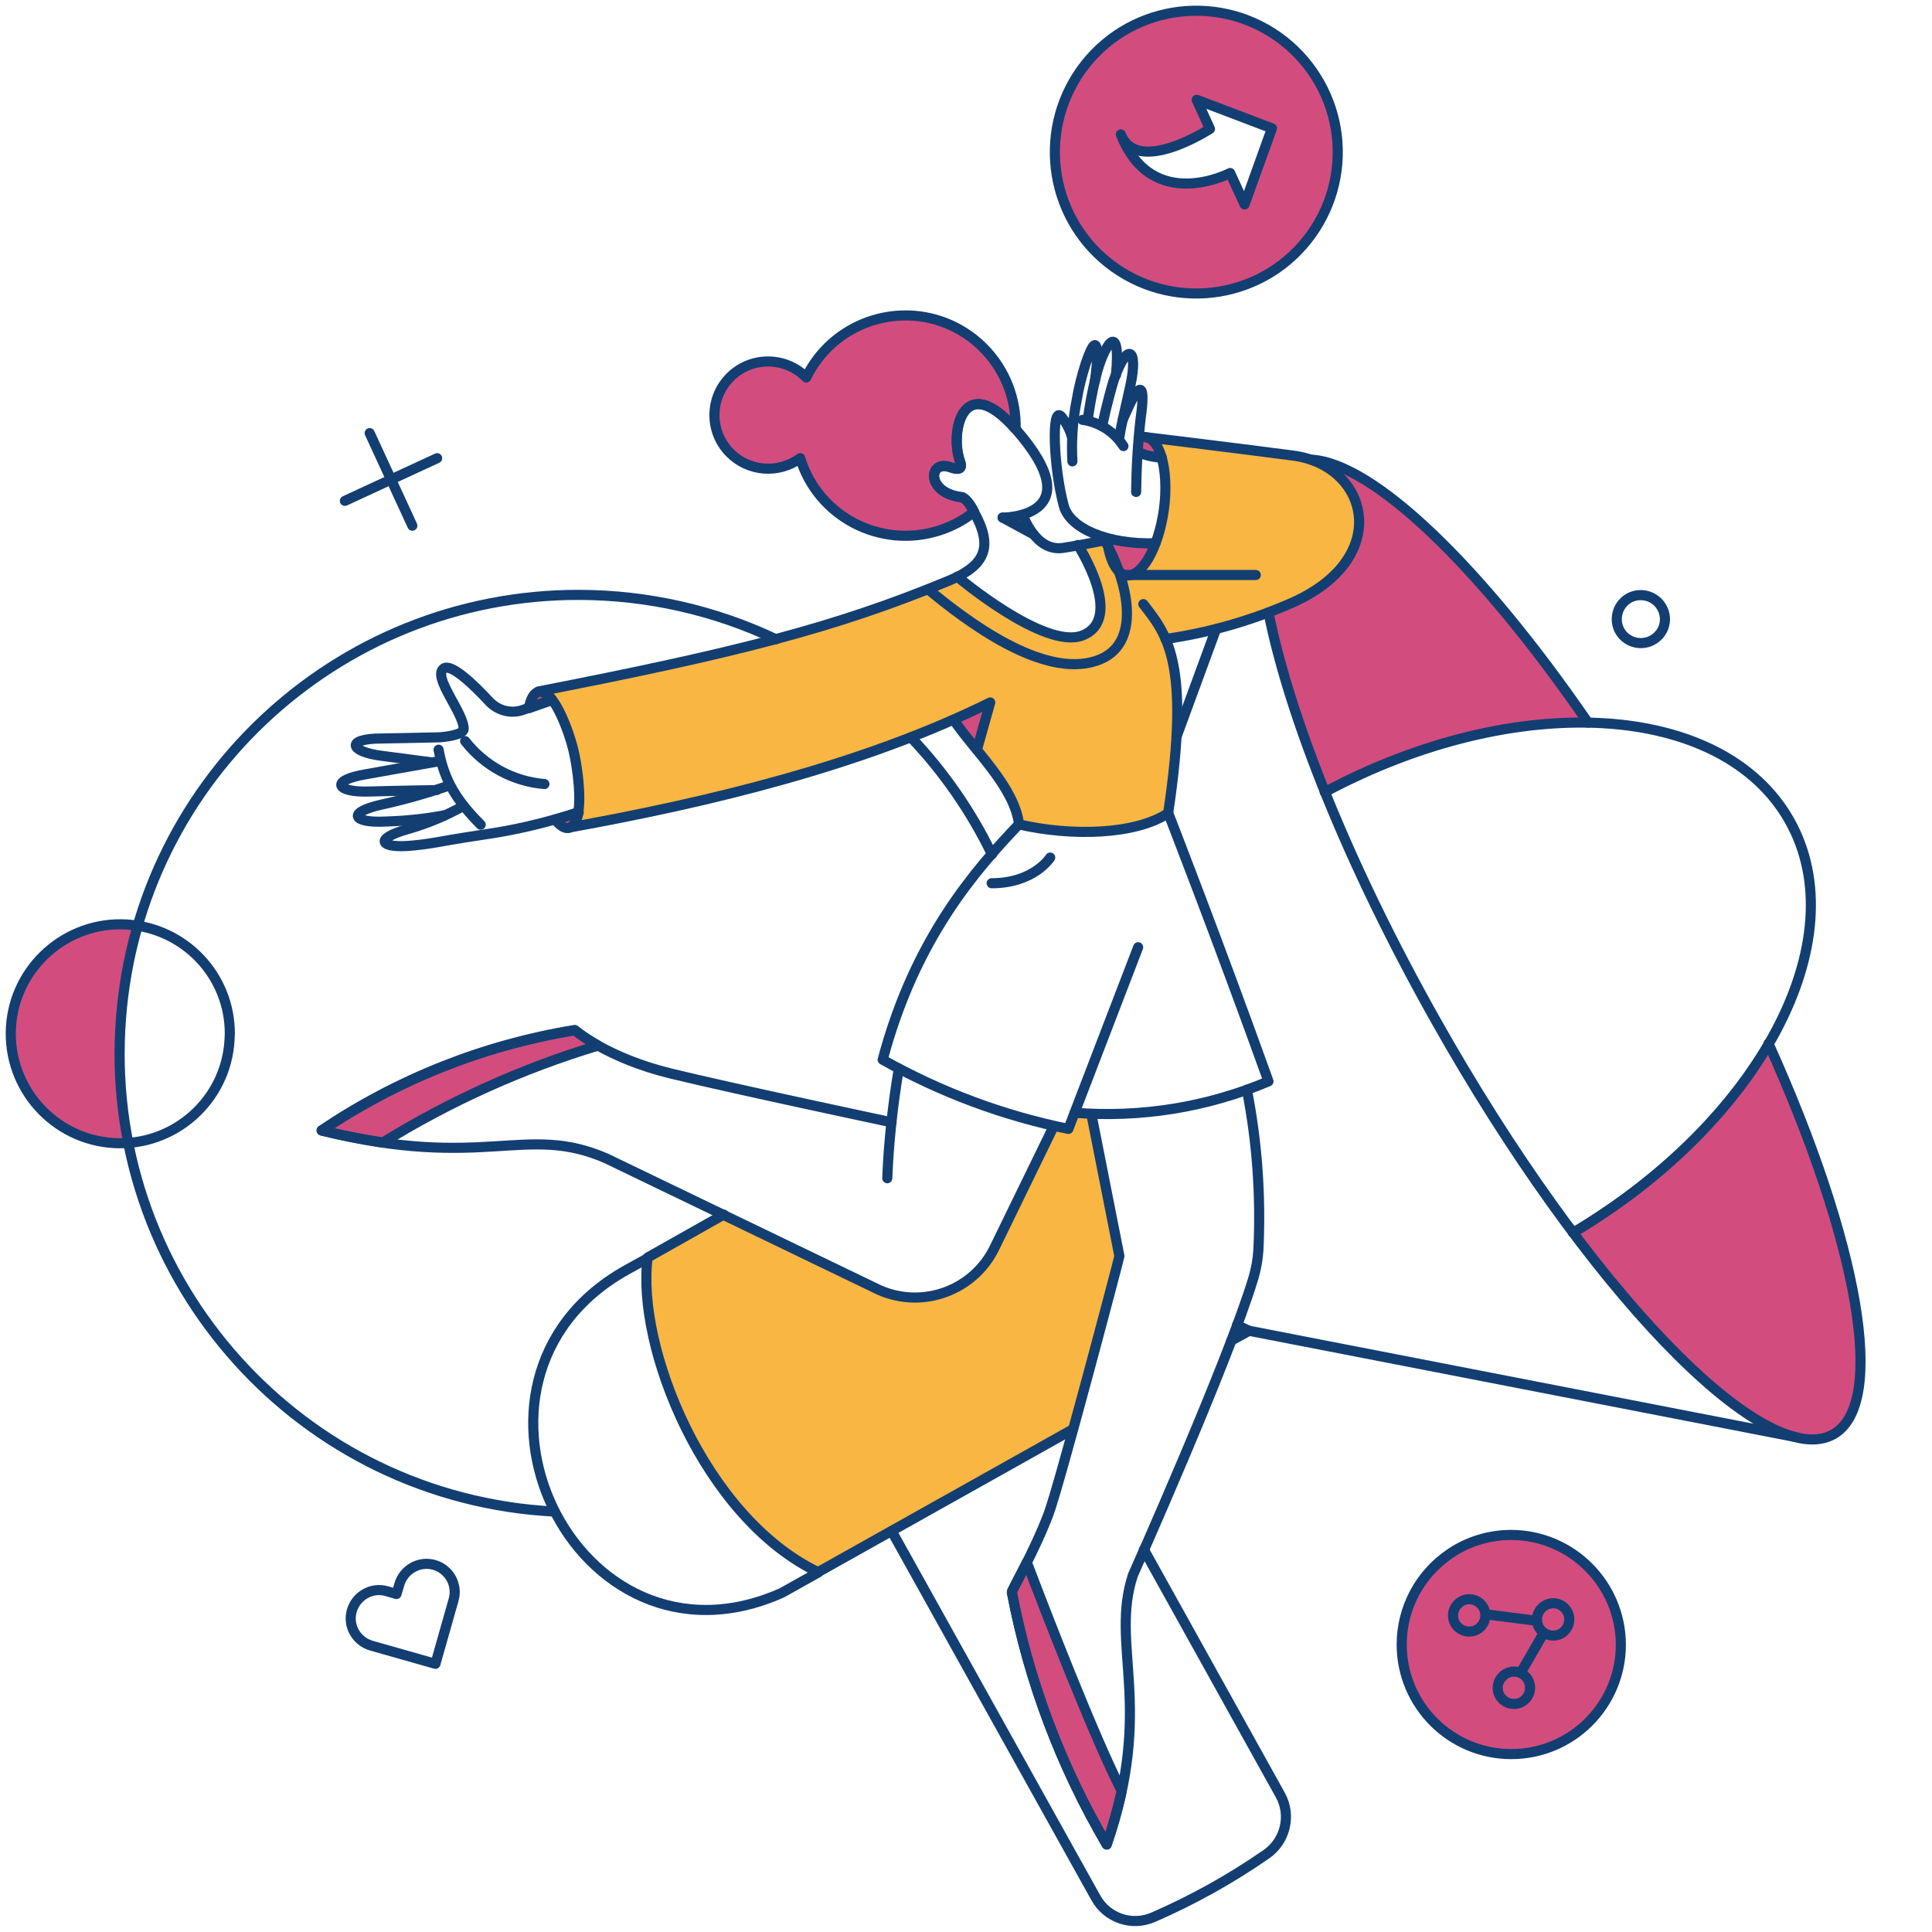 <?xml version="1.0" encoding="utf-8"?>
<!-- Generator: $$$/GeneralStr/196=Adobe Illustrator 27.6.0, SVG Export Plug-In . SVG Version: 6.00 Build 0)  -->
<svg version="1.1" id="Ebene_1" xmlns="http://www.w3.org/2000/svg" xmlns:xlink="http://www.w3.org/1999/xlink" x="0px" y="0px"
	 viewBox="0 0 670 670" style="enable-background:new 0 0 670 670;" xml:space="preserve">
<style type="text/css">
	.st0{fill:#F9B642;}
	.st1{fill:#D24D7E;}
	.st2{fill-rule:evenodd;clip-rule:evenodd;fill:#D24D7E;}
	.st3{fill:none;stroke:#133E72;stroke-width:3.504;stroke-linejoin:round;}
	.st4{fill:none;stroke:#133E72;stroke-width:3.504;stroke-linecap:round;stroke-linejoin:round;}
</style>
<g>
	<path class="st0" d="M448.5,158.1c-23.7-3.2-51.2-6.4-51.2-6.4c5.4,0.7,8.1,12.1,6.4,25.2c-1.8,13.2-7.6,23.3-13,22.6
		c-3.4-0.5-5.8-5.4-6.6-12.3c-3.3,0.7-6.7,1.3-10.1,1.9c0,0,16.6,25.6,1.5,31.4c-13.2,5-43.3-20.5-43.3-20.5
		c-36.5,18.3-107.3,32.4-145.2,39.8c9.6-1.6,19.9,44.8,10.5,47.2c44.1-7.9,92.2-19.3,133.4-37.5c7.2,10.7,21.1,23.2,22.7,36.4
		c18.3,4.2,40.3,3.6,51.7-3.9c5.2-34.6,3.3-50.6-0.9-60.3c14.7-2.1,29.1-6.2,42.8-12.1C483.2,194.3,474.5,161.6,448.5,158.1
		L448.5,158.1z M378.6,386.5l-5.8-0.6l-2.2,5.6l-5.1-1L345,432.6c-7.2,14.8-24.8,21.3-39.9,14.7l-54-26l-26.4,14.9
		c-4,30.9,19.6,90.1,59.1,109.1l88.4-49.5c6.4-23.2,15.2-55.9,16.2-60.3C381.8,402.7,380.8,398,378.6,386.5z"/>
</g>
<g>
	<path class="st1" d="M384,186.6c1.7,16.4,11,17.2,16.8,1.9C395.1,188.7,389.4,188,384,186.6z M394.9,151.9l-0.3,4.4
		c0.7,1.3,5.3,2.3,8.3,2.4C401.5,153.9,398.8,150.3,394.9,151.9z M453.8,159.4c13.8,5.2,28.8,23.1,6.3,42.3
		c-6,4.8-12.8,8.4-20.1,10.8c4.7,21.3,11.2,42.1,19.5,62.3c31.1-16.6,63.3-24.6,91.2-24.1C512.7,195.5,475,159.5,453.8,159.4
		L453.8,159.4z M429,459.5c-0.7,1.8-1.4,3.6-2.1,5.4l6.2-3.4C431.8,460.9,430.4,460.2,429,459.5L429,459.5z M613.3,361.9
		c-14,24.1-37.5,47.5-67.9,65.5c16.4,21.9,66.6,83.3,90.3,70C654.7,486.8,644.3,430.8,613.3,361.9L613.3,361.9z M183.4,245.6
		c2.7-0.9,7.8-2.8,8.1-2.8C187.6,237.8,184.5,239.5,183.4,245.6z M314,109.4c-14.6,0-28,8.3-34.4,21.5c-7.2-7.3-19-7.4-26.3-0.2
		c-7.3,7.2-7.4,19-0.2,26.3c6.5,6.6,16.9,7.4,24.4,1.9c6.2,20.2,27.6,31.4,47.8,25.2c4.5-1.4,8.8-3.6,12.5-6.6
		c-0.6-1.4-1.5-2.7-2.5-3.8c-0.4-0.6-1-1-1.6-1.3c-12.7-1.4-11.7-13-4.4-10.5c3.5,1.2,4.4,0.5,3.8-1.4c-4-9.8,0.5-32.9,19.1-11.7
		c0.6-21.1-16-38.8-37.1-39.4C314.8,109.4,314.4,109.4,314,109.4z M47.8,321.1c-20.7-3.4-40.2,10.6-43.6,31.3
		c-3.4,20.7,10.6,40.2,31.3,43.6c3,0.5,6,0.6,9.1,0.4C39.6,371.4,40.7,345.6,47.8,321.1L47.8,321.1z M200.6,281.6
		c-2.7,0.9-5.4,1.8-8.1,2.5C196.3,289,199.4,287.6,200.6,281.6L200.6,281.6z M132.8,396.2c23.3-14.4,48.4-25.7,74.6-33.6
		c-2.8-1.6-5.5-3.3-8.1-5.4c-31.4,5.1-61.4,17-87.8,34.8C118.5,393.7,125.6,395.1,132.8,396.2L132.8,396.2z M356.1,541.8
		c-2.9,5.8-5.2,9.9-5.2,10.3c5.8,30.9,17,60.5,32.9,87.5c2.1-6.1,3.8-12.3,5.2-18.5C379.5,602.6,362.4,558.5,356.1,541.8z
		 M343.4,243.6l-4.6,16.4c-3-3.6-5.9-7.2-8.1-10.5C335,247.6,339.2,245.6,343.4,243.6L343.4,243.6z M347.7,179.4l10.8,5.9
		c-1.5-2.1-2.8-4.4-3.8-6.8C352.4,179.1,350,179.5,347.7,179.4z"/>
	<path class="st2" d="M429.9,99.5c9.2-3,17.4-8.6,23.4-16.2c8.1-10.2,11.8-23.2,10.3-36.1c-1.5-12.9-8.1-24.7-18.3-32.8
		c-21.2-16.8-52.1-13.2-68.9,8c-16.8,21.2-13.2,52.1,8,68.9C397.3,101.4,414.3,104.5,429.9,99.5L429.9,99.5z M419.6,44.7L415,34.6
		l26.1,10L431.5,71l-5-10.9c0,0-27,14.1-37.9-13.4C394.4,61.1,419.6,44.7,419.6,44.7z"/>
	<path class="st1" d="M562.1,570.3c0,21-17,38-38,38c-21,0-38-17-38-38c0-12.7,6.3-24.5,16.9-31.6c6.2-4.2,13.6-6.4,21.1-6.4
		C545.1,532.4,562,549.4,562.1,570.3L562.1,570.3z"/>
</g>
<g>
	<path class="st3" d="M314,109.4c-14.6,0-28,8.3-34.4,21.5c-7.2-7.3-19-7.4-26.3-0.2c-7.3,7.2-7.4,19-0.2,26.3
		c6.5,6.6,16.9,7.4,24.4,1.9c6.2,20.2,27.6,31.4,47.8,25.2c4.5-1.4,8.8-3.6,12.5-6.6c-0.6-1.4-1.5-2.7-2.5-3.8c-0.4-0.6-1-1-1.6-1.3
		c-12.7-1.4-11.7-13-4.4-10.5c3.5,1.2,4.4,0.5,3.8-1.4c-4-9.8,0.5-32.9,19.1-11.7c0.6-21.1-16-38.8-37.1-39.4
		C314.8,109.4,314.4,109.4,314,109.4z"/>
	<path class="st4" d="M433.2,461.5c-1.4-0.6-2.8-1.3-4.2-2 M372,495.7l-88.3,49.5c-39.5-19-63.2-78.2-59.1-109.1l26.4-14.9
		 M315.9,255.7c11.4,12,20.9,25.7,28.1,40.6 M192.3,524.2c-87.7-4.5-155.2-79.3-150.6-167.1c4.4-84.7,74.5-151.1,159.4-150.8
		c23.5,0.1,46.7,5.3,68,15.4 M396.7,537.4l47.3,85.1c3.9,7,1.8,15.9-4.8,20.5c-12.4,8.6-25.5,15.9-39.3,21.9
		c-7.4,3.2-16,0.3-19.9-6.8l-70.7-127 M454.6,159.4c21.4,1,58.7,36.8,96.1,91.2 M613.3,361.9c31,68.8,41.3,124.9,22.5,135.5
		c-24,13.5-85.8-50.9-138-143.7c-30.1-53.5-50.6-104.8-57.9-141.3"/>
	<path class="st4" d="M459.4,274.7c66.4-35.5,137.9-31.5,161.2,9.9S610.3,389,545.5,427.5 M622.4,498.3l-189.2-36.8l-6.2,3.4
		 M283.8,545.3l-12.7,7.1c-71.6,31.9-122.1-73.6-54-111.9l7.6-4.2 M421.7,218.2L408,255.5 M354.7,178.5c0,0,4.3,13,14,11.5
		c5.2-0.8,10.3-1.8,15.4-2.8"/>
	<path class="st4" d="M332,200c0,0,30.1,25.4,43.3,20.4c15.1-5.8-1.5-31.4-1.5-31.4"/>
	<path class="st4" d="M321.9,204.4c13.3,11,39.5,30.9,58.2,24.8c16.5-5.4,11-27.7,3-41.9 M183.4,245.6c2.7-0.9,7.8-2.8,8.1-2.8
		C187.6,237.8,184.5,239.5,183.4,245.6z"/>
	<path class="st4" d="M394.9,152c7.1-3,10.7,10.7,8.7,24.9c-1.9,13.2-7.6,23.3-13,22.6c-3.5-0.5-6-5.6-6.7-12.8"/>
	<path class="st4" d="M397.3,151.6c0,0,27.5,3.3,51.2,6.4c26.4,3.5,34.8,36.1-1.5,51.5c-13.7,5.9-28.1,10-42.8,12.1 M390.7,199.4
		h44.8 M371.8,151.8c-0.7-2.7-2-5.2-3.8-7.4c-3.5-3.8-2.6,18,0.9,31c2.1,7.9,15.3,13.5,31.8,13"/>
	<path class="st4" d="M379.7,132c0.9-5,2-21.2-3.2-5.9c-1.3,4.1-2.4,8.3-3.1,12.6c-1.4,7-1.9,14.1-1.5,21.3 M394.7,156.3
		c0.7,1.3,5.2,2.3,8.2,2.4"/>
	<path class="st4" d="M389.4,145.4c0.3-0.6,2-4.3,2.2-4.8c4.2-8.9,5.5-6.4,4,4.2c-1,8.6-1.5,17.2-1.6,25.8"/>
	<path class="st4" d="M382.2,147.8c1.3-6.3,3.5-14.5,4.2-16.4c4.6-13,8.4-10.7,5.6,2.3c-1.6,7.4-3,12.8-3.8,17.8"/>
	<path class="st4" d="M387,130.1c1.9-20.3-4.5-9.9-7,0.7c-1.2,4.9-2.1,9.8-2.8,14.8 M375.4,145.6c5.8,0.8,11,4.1,14.2,9.1
		 M149.8,264.4c0,0-6.9-0.9-17.5-2.3c-11.1-1.4-12.7-6,0.1-6c1.4,0,15.5-0.3,19.7-0.4c2.3-0.1,8.7-0.9,8.7-2.9c0-5.8-11-18.1-6.9-21
		c2.7-1.8,10.6,5.9,15.8,11.5c3,3.2,7.7,4.4,11.9,2.8c0.4-0.1,9.3-3.3,9.7-3.4"/>
	<path class="st4" d="M152.7,263.9c0,0-24.2,4.3-25.8,4.6c-12.6,2.1-10.4,6.3,0.8,6c10.7-0.3,23.7-0.5,23.7-0.5"/>
	<path class="st4" d="M155.5,272.5c-7.6,2.6-15.3,4.8-23.1,6.5c-12.5,2.8-9.9,6.5,1.3,5.9c6.9-0.2,13.8-0.9,20.6-2.2"/>
	<path class="st4" d="M160.7,279.5c-6.1,3.4-12.5,6.1-19.2,8c-12.4,3.5-9.6,6.9,1.9,5.7c3.1-0.3,5.8-0.7,8.1-1.1
		c6.5-1.2,13.1-2.2,19.7-3.2c10-1.6,19.8-4.1,29.5-7.2"/>
	<path class="st4" d="M152.1,260c2,11.1,6.6,17.9,14.6,26 M161.3,257c6.7,8.6,16.7,14,27.5,14.9 M330.7,249.6
		c7.2,10.7,21.1,23.2,22.7,36.3c18.3,4.2,40.3,3.6,51.7-3.9c8-53.1-0.8-62.3-8.6-72.5"/>
	<path class="st4" d="M405.1,281.9c0,0,17.1,43.8,34.8,93.1c-21.2,9-44.3,12.7-67.2,10.9"/>
	<path class="st4" d="M394.7,328.5l-24.2,63c-22.6-4.6-44.3-12.7-64.4-24c11.2-42.1,32.2-65.8,47.3-81.7"/>
	<path class="st4" d="M311.7,370.6c-2.1,12.6-3.5,25.3-4,38"/>
	<path class="st4" d="M309.2,389.2c0,0-54.3-11.5-76.5-16.9c-22.2-5.4-33.3-15-33.3-15c-31.4,5.1-61.4,17-87.8,34.8
		c56.7,13.9,70.5-2.6,98.6,9.6l94.8,45.7c15.1,6.6,32.7,0.1,39.9-14.7l20.5-42.1 M432.4,377.9c3.6,18.3,4.9,37,4,55.6
		c-0.2,3.3-0.8,6.5-1.7,9.6c-8.7,29-41.8,103.1-41.8,103.1c-8.1,24.4,7.5,45.6-9.1,93.5c-15.8-27.1-27-56.7-32.9-87.5
		c-0.1-0.6,7.7-13.9,12.7-27.1c3.5-9.1,24.2-87.5,24.6-89.5l-9.7-49.1 M150.6,542.7c-5.2-1.5-10.6,1.6-12.1,6.7c0,0,0,0,0,0l-1,3.4
		l-3.4-1c-5.2-1.5-10.6,1.6-12.1,6.8c-1.5,5.2,1.6,10.6,6.8,12.1l22.2,6.3l6.3-22.2C158.8,549.6,155.8,544.2,150.6,542.7
		L150.6,542.7L150.6,542.7z M574.1,221.3c-3.6,2.8-8.9,2.1-11.7-1.5c-2.8-3.6-2.1-8.9,1.5-11.7l0,0c3.6-2.8,8.9-2.1,11.7,1.5
		C578.5,213.3,577.8,218.5,574.1,221.3L574.1,221.3z M43.9,320.6C23,319.4,5,335.4,3.8,356.3c-1.2,20.9,14.8,38.9,35.7,40.1
		c20.9,1.2,38.9-14.8,40.1-35.7c0-0.8,0.1-1.5,0.1-2.3C79.7,338.3,64,321.8,43.9,320.6L43.9,320.6z M200.6,281.7
		c-2.7,0.9-5.4,1.8-8.1,2.5C196.3,289.1,199.5,287.7,200.6,281.7z M347.7,179.5l10.7,5.8"/>
	<path class="st4" d="M347.7,179.5c0,0,31.5,0.1,4.6-30.6c-18.3-20.9-22.9,0.9-19.4,11c0.8,2.3,0.4,3.5-3.6,2.1
		c-7.4-2.4-8.3,9.1,4.4,10.5c1,0.6,1.9,1.4,2.5,2.3c8,13.1,7.5,20.5-7.2,26.6c-39.5,16.4-74.2,25.1-142.3,38.4
		c5.4-1.2,10.8,14.7,12.1,20.1c1.5,6.1,4.5,25.6-1.5,27.1c48.8-8.8,102.3-21.7,146.1-43.4l-4.6,16.4 M364.2,297.4
		c0,0-5.6,8.9-20.3,8.9 M128.2,150.2l14.8,32.1 M151.6,158.9l-32,14.8 M415,34.6l4.6,10.1c0,0-25.2,16.4-30.9,1.9
		C399.5,74.2,426.6,60,426.6,60l5,10.9l9.5-26.4L415,34.6L415,34.6z"/>
	<path class="st4" d="M453.3,83.2c-16.8,21.2-47.6,24.8-68.9,8c-21.2-16.8-24.8-47.6-8-68.9c16.8-21.2,47.6-24.8,68.9-8
		c10.2,8.1,16.8,19.9,18.3,32.8C465.1,60,461.4,73,453.3,83.2L453.3,83.2L453.3,83.2z M524.6,579.7c3.1-0.2,5.8,2.1,6,5.2
		c0.2,3.1-2.1,5.8-5.2,6c-3.1,0.2-5.8-2.1-6-5.2c0,0,0,0,0,0C519.2,582.7,521.5,580,524.6,579.7L524.6,579.7z M538.2,556
		c3.1-0.2,5.8,2.1,6,5.2c0.2,3.1-2.1,5.8-5.2,6c-3.1,0.2-5.8-2.1-6-5.2c0,0,0,0,0,0C532.8,559,535.1,556.3,538.2,556L538.2,556z
		 M509.1,554.6c3.1-0.2,5.8,2.1,6,5.2c0.2,3.1-2.1,5.8-5.2,6c-3.1,0.2-5.8-2.1-6-5.2c0,0,0,0,0,0C503.7,557.6,506,554.9,509.1,554.6
		L509.1,554.6z M515.1,559.8l18,2.3 M527.3,580.2l8.1-14"/>
	<path class="st4" d="M562.1,570.3c0,21-17,38-38,38c-21,0-38-17-38-38c0-12.7,6.3-24.5,16.9-31.6c6.2-4.2,13.6-6.4,21.1-6.4
		C545.1,532.4,562,549.4,562.1,570.3L562.1,570.3L562.1,570.3z M132.8,396.2c23.3-14.4,48.4-25.7,74.6-33.6
		c-2.8-1.6-5.5-3.3-8.1-5.4c-31.4,5.1-61.4,17-87.8,34.8C118.5,393.7,125.6,395.1,132.8,396.2L132.8,396.2L132.8,396.2z
		 M356.1,541.8c-2.9,5.8-5.2,9.9-5.2,10.3c5.8,30.9,17,60.5,32.9,87.5c2.1-6.1,3.8-12.3,5.2-18.5
		C379.5,602.6,362.4,558.5,356.1,541.8z"/>
</g>
</svg>
